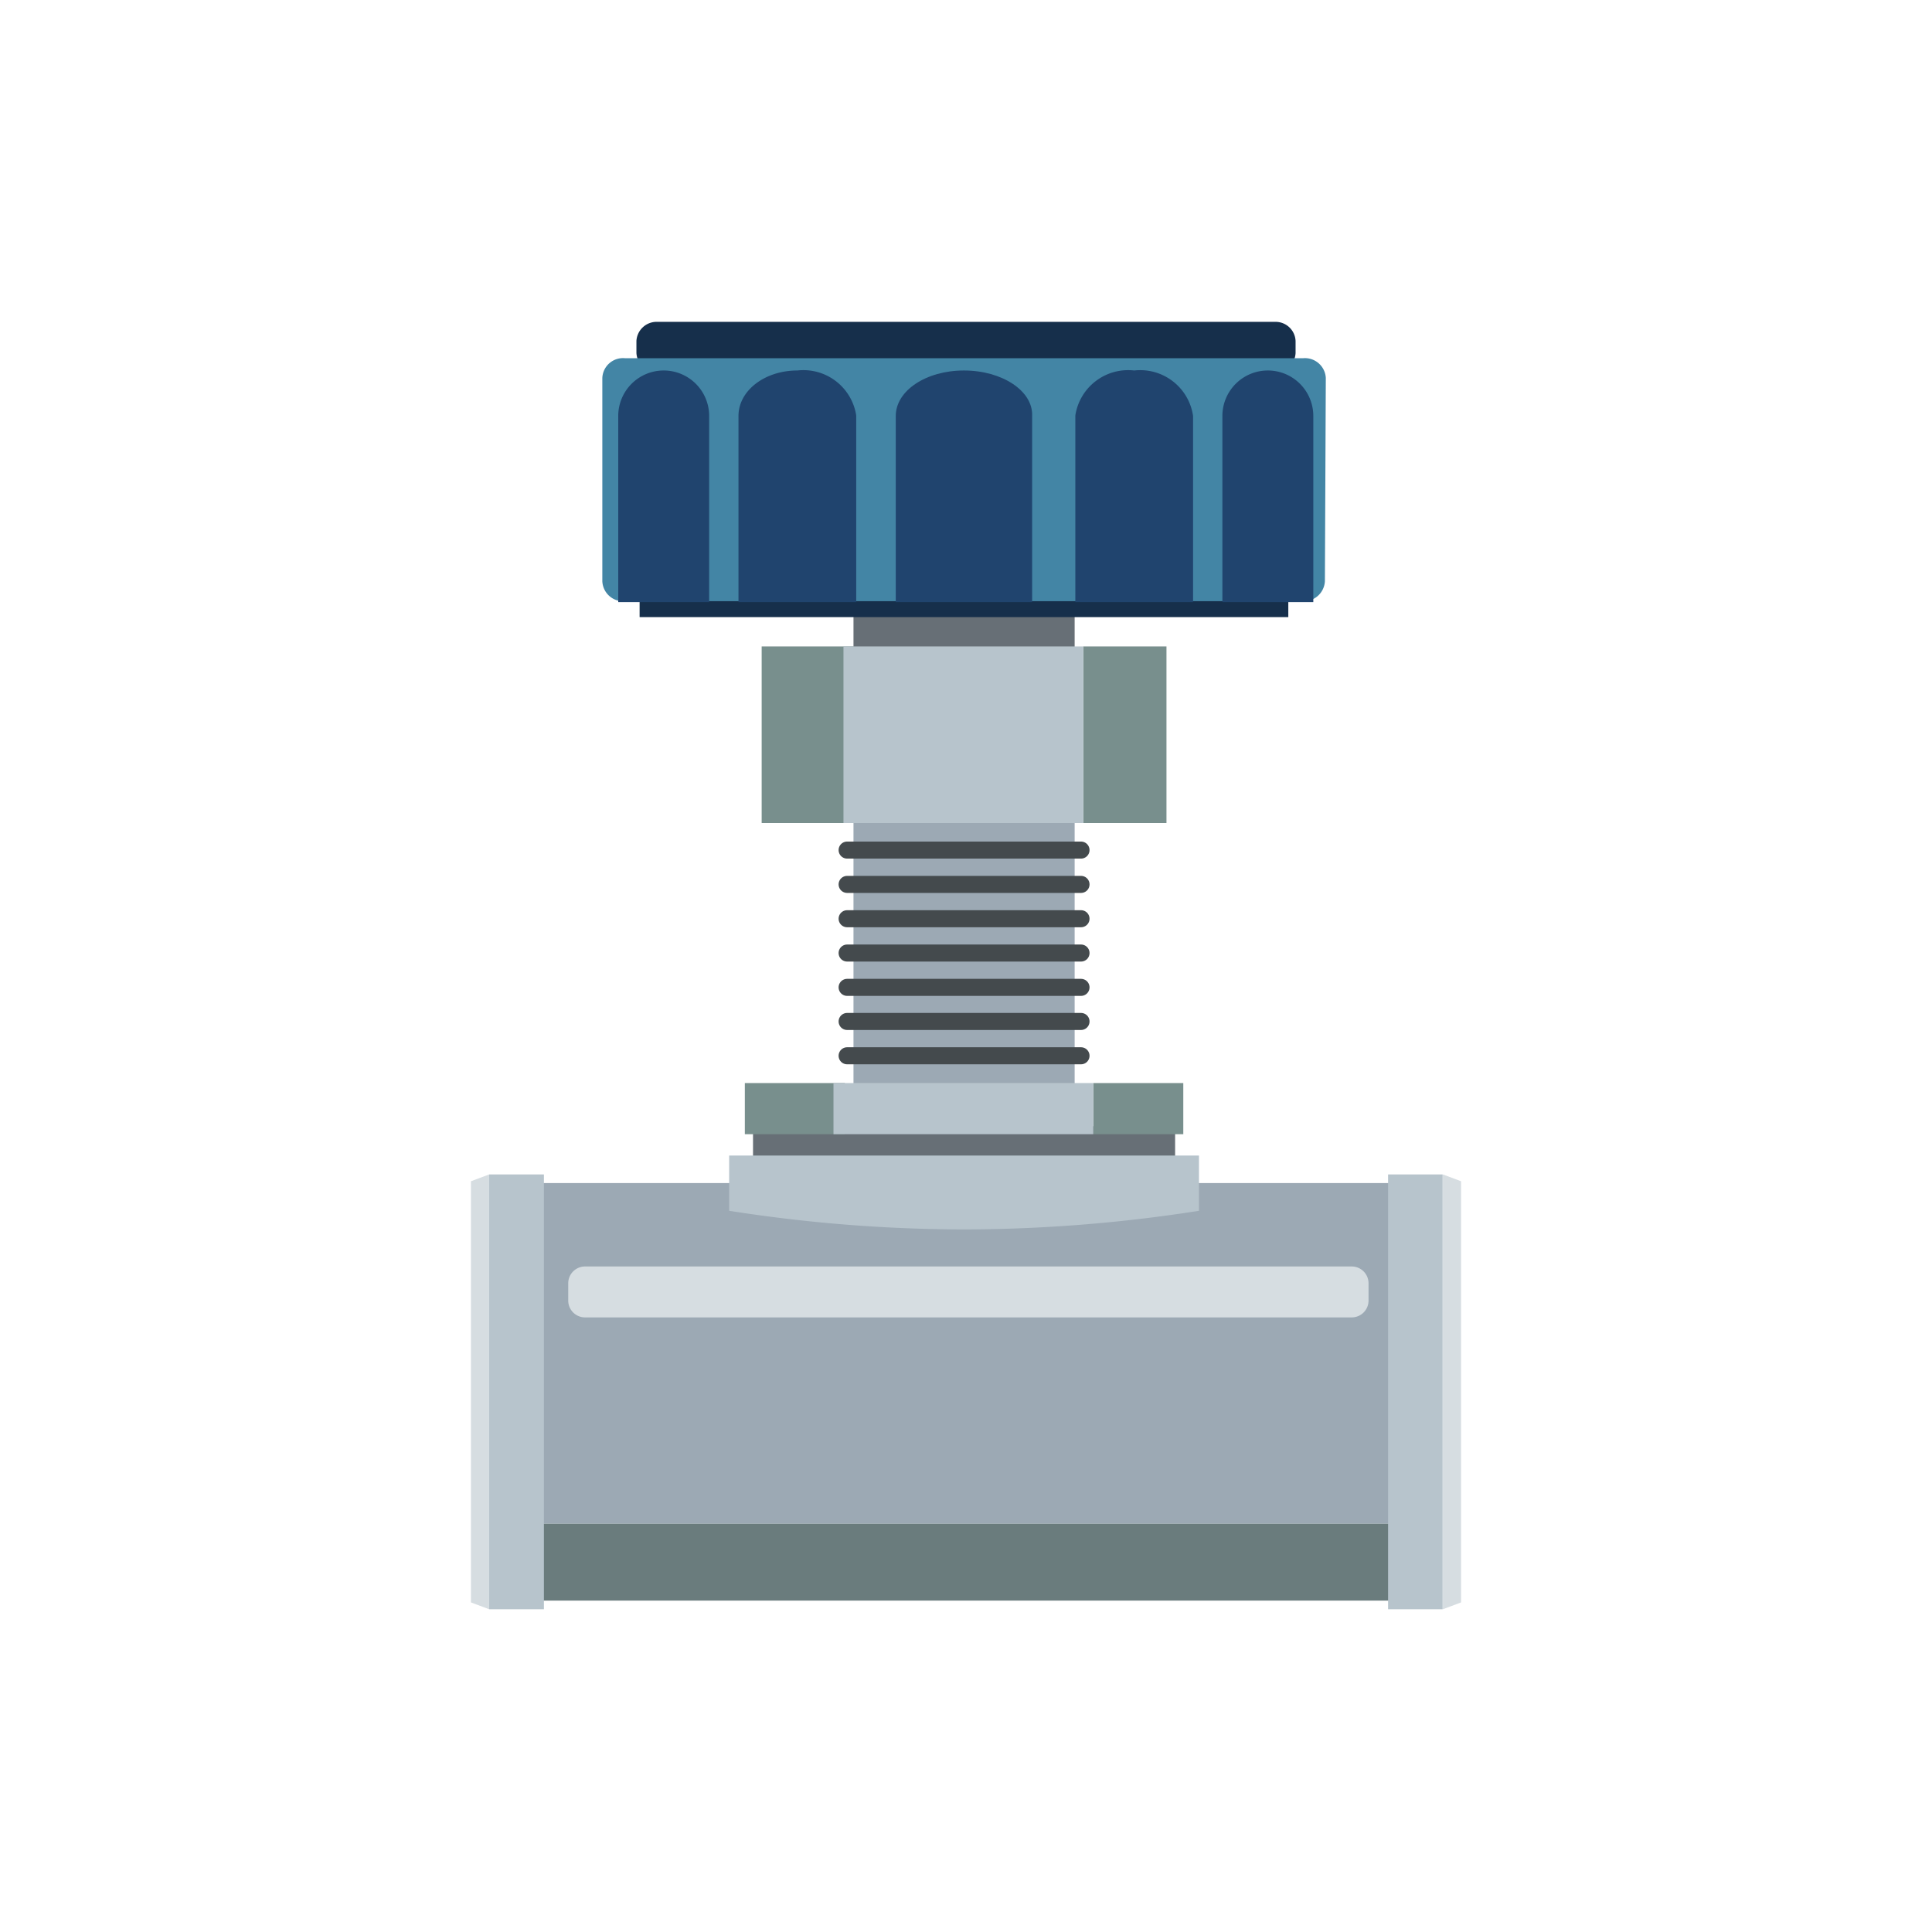 <svg xmlns="http://www.w3.org/2000/svg" xmlns:xlink="http://www.w3.org/1999/xlink" viewBox="0 0 85 85"><defs><clipPath id="clip-path"><rect width="85" height="85" style="fill:none"/></clipPath></defs><title>icon-plumbing</title><g id="レイヤー_5" data-name="レイヤー 5"><g style="clip-path:url(#clip-path)"><rect x="33.13" y="49.55" width="18.57" height="1.73" style="fill:#676f76"/><rect x="37.55" y="31.44" width="9.73" height="17.49" style="fill:#9ca9b4"/><rect x="37.55" y="25.6" width="9.73" height="3.16" style="fill:#676f76"/><rect x="22.24" y="52.05" width="40.35" height="14.99" style="fill:#9ca9b4"/><rect x="22.24" y="67.04" width="40.35" height="3.38" style="fill:#6a7c7d"/><path d="M52.75,53.27V50.84H32.08v2.43a67.2,67.2,0,0,0,10.33.82A67.26,67.26,0,0,0,52.75,53.27Z" style="fill:#b7c4cc"/><rect x="48.1" y="47.65" width="3.96" height="2.25" style="fill:#788f8d"/><rect x="32.77" y="47.65" width="4.4" height="2.25" style="fill:#788f8d"/><rect x="36.67" y="47.65" width="11.43" height="2.25" style="fill:#b7c4cc"/><rect x="47.66" y="28.44" width="3.66" height="7.77" style="fill:#788f8d"/><rect x="33.51" y="28.44" width="4.06" height="7.77" style="fill:#788f8d"/><rect x="37.11" y="28.44" width="10.55" height="7.77" style="fill:#b7c4cc"/><line x1="37.27" y1="46.45" x2="47.56" y2="46.45" style="fill:none;stroke:#444a4d;stroke-linecap:round;stroke-linejoin:round;stroke-width:0.75px"/><line x1="37.27" y1="44.94" x2="47.56" y2="44.94" style="fill:none;stroke:#444a4d;stroke-linecap:round;stroke-linejoin:round;stroke-width:0.75px"/><line x1="37.27" y1="43.44" x2="47.56" y2="43.44" style="fill:none;stroke:#444a4d;stroke-linecap:round;stroke-linejoin:round;stroke-width:0.75px"/><line x1="37.27" y1="41.93" x2="47.56" y2="41.93" style="fill:none;stroke:#444a4d;stroke-linecap:round;stroke-linejoin:round;stroke-width:0.75px"/><line x1="37.27" y1="40.42" x2="47.56" y2="40.42" style="fill:none;stroke:#444a4d;stroke-linecap:round;stroke-linejoin:round;stroke-width:0.75px"/><line x1="37.27" y1="38.91" x2="47.56" y2="38.91" style="fill:none;stroke:#444a4d;stroke-linecap:round;stroke-linejoin:round;stroke-width:0.75px"/><line x1="37.27" y1="37.4" x2="47.56" y2="37.4" style="fill:none;stroke:#444a4d;stroke-linecap:round;stroke-linejoin:round;stroke-width:0.75px"/><path d="M57,15.53a.88.88,0,0,1-.92.84H28.92a.89.89,0,0,1-.92-.84V15a.89.89,0,0,1,.92-.84H56.11A.88.88,0,0,1,57,15Z" style="fill:#162f4b"/><rect x="28.14" y="25.7" width="28.54" height="1.45" style="fill:#162f4b"/><path d="M58.29,25.57a.93.93,0,0,1-1,.88H27.5a.92.92,0,0,1-1-.88V16.63a.91.91,0,0,1,1-.87H57.33a.92.92,0,0,1,1,.87Z" style="fill:#4385a5"/><path d="M42.41,16.3c-1.67,0-3,.89-3,2v8.19h6V18.28C45.44,17.19,44.08,16.3,42.41,16.3Z" style="fill:#20446e"/><path d="M35.08,16.3c-1.44,0-2.59.89-2.59,2v8.19h5.18V18.28A2.35,2.35,0,0,0,35.08,16.3Z" style="fill:#20446e"/><path d="M29.2,16.3a2,2,0,0,0-2,2v8.19h4V18.28A2,2,0,0,0,29.2,16.3Z" style="fill:#20446e"/><path d="M49.9,16.3a2.35,2.35,0,0,1,2.59,2v8.19H47.31V18.28A2.35,2.35,0,0,1,49.9,16.3Z" style="fill:#20446e"/><path d="M55.78,16.3a2,2,0,0,1,2,2v8.19h-4V18.28A2,2,0,0,1,55.78,16.3Z" style="fill:#20446e"/><path d="M60.21,57.21a.74.74,0,0,1-.72.75H25.72a.74.74,0,0,1-.72-.75v-.74a.74.74,0,0,1,.72-.75H59.49a.74.74,0,0,1,.72.75Z" style="fill:#d6dde1"/><polygon points="20.72 51.97 20.72 70.5 21.52 70.8 21.52 51.67 20.72 51.97" style="fill:#d6dde1"/><rect x="21.52" y="51.67" width="2.41" height="19.13" style="fill:#b7c4cc"/><polygon points="64.28 51.97 64.28 70.5 63.48 70.8 63.48 51.67 64.28 51.97" style="fill:#d6dde1"/><rect x="61.07" y="51.67" width="2.4" height="19.13" style="fill:#b7c4cc"/></g></g></svg>